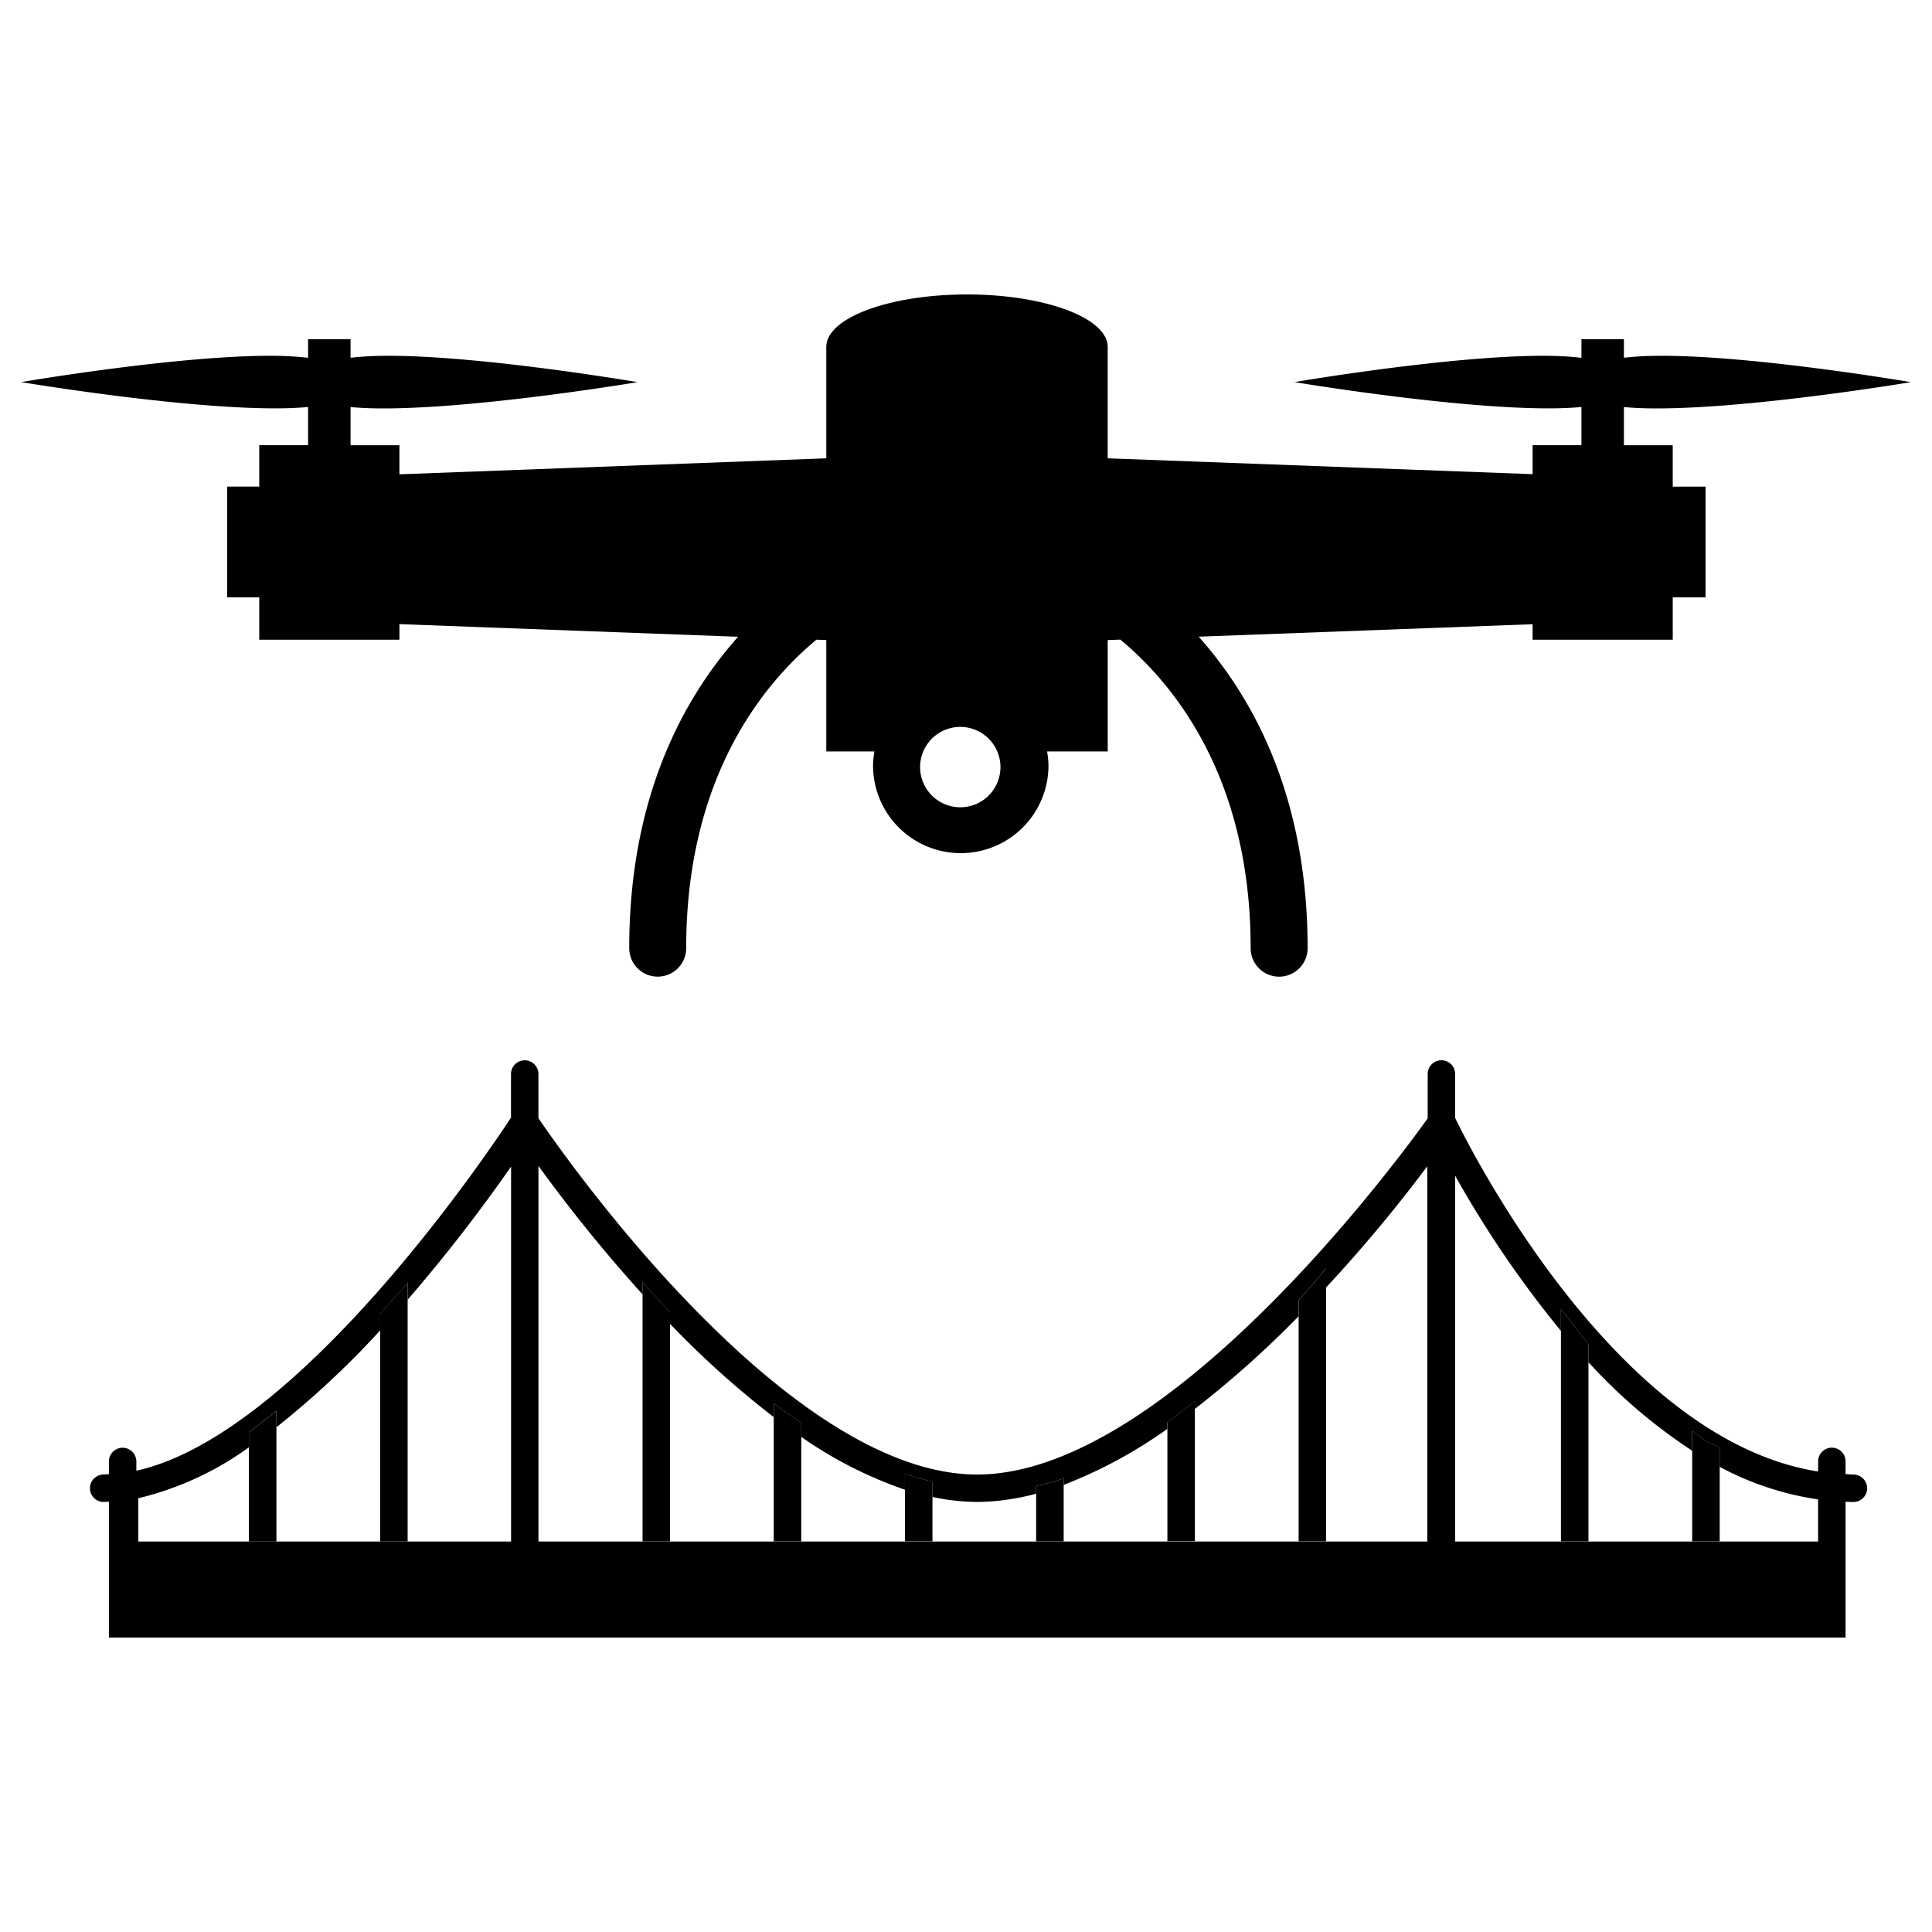 <svg xmlns="http://www.w3.org/2000/svg" xmlns:xlink="http://www.w3.org/1999/xlink" width="128" height="128" viewBox="0 0 128 128"><defs><clipPath id="b"><rect width="128" height="128"/></clipPath></defs><g id="a" clip-path="url(#b)"><g transform="translate(-1.4 7.575)"><path d="M328.22,29.922h-3.236v-2.53c.584.057,1.292.092,2.185.092,6.458,0,16.827-1.741,16.827-1.741S333.391,23.931,327.17,24a21.061,21.061,0,0,0-2.185.126V22.895h-2.813V24.13A21.061,21.061,0,0,0,319.986,24c-6.222-.073-16.827,1.739-16.827,1.739s10.369,1.741,16.827,1.741c.891,0,1.6-.035,2.185-.092v2.53h-3.236v1.922l-28.15-1.051v-7.38c0-1.92-4.173-3.476-9.322-3.476s-9.322,1.556-9.322,3.476v7.38L243.86,31.849V29.922h-3.238v-2.53c.584.057,1.294.092,2.185.092,6.459,0,16.827-1.741,16.827-1.741S249.029,23.931,242.807,24a21.06,21.06,0,0,0-2.185.126V22.895h-2.813V24.13A21.061,21.061,0,0,0,235.623,24c-6.221-.073-16.827,1.739-16.827,1.739s10.369,1.741,16.827,1.741c.893,0,1.6-.035,2.186-.092v2.53h-3.236v2.746h-2.125V40h2.125V42.81h9.287V41.775l22.437.838c-3.571,4.01-7.212,10.549-7.212,20.63a1.887,1.887,0,1,0,3.774,0c0-11.345,5.127-17.528,8.627-20.436l.655.024v7.382h3.19a5.9,5.9,0,0,0-.093.924,5.811,5.811,0,1,0,11.623,0,5.692,5.692,0,0,0-.093-.924h4.018V42.832l.836-.031c3.5,2.9,8.634,9.092,8.634,20.444a1.887,1.887,0,0,0,3.774,0c0-10.087-3.644-16.627-7.217-20.638l22.122-.826V42.81h9.286V40h2.173V32.667H328.22ZM283.68,51.249a2.662,2.662,0,1,1-.209-1.036,2.665,2.665,0,0,1,.209,1.036" transform="translate(-215.997 -8)"/><path d="M338.119,75.1c-.176,0-.346-.018-.52-.026v-.844a.909.909,0,0,0-1.818,0V74.9c-13.475-2.11-23.207-21.688-24.049-23.424V48.56a.909.909,0,1,0-1.818.006V51.5c-1.808,2.541-17.24,23.6-29.852,23.6-12.637,0-27.386-21.141-29.063-23.608V48.566a.909.909,0,1,0-1.818,0v2.888c-1.354,2.07-14.017,21-24.822,23.394v-.613a.909.909,0,0,0-1.818,0v.844c-.115,0-.231.02-.346.02a.909.909,0,0,0,0,1.818c.115,0,.231-.013.346-.016v9H337.6V84.4l0-.005V76.9c.172.005.342.02.514.02l.005,0a.909.909,0,0,0,0-1.818m-17.555-8.638,0,1.193a35.869,35.869,0,0,0,6.871,5.865V72.205l1.007.741.816.337V74.59a19.827,19.827,0,0,0,6.522,2.158v2.791H311.732V55.3a70.812,70.812,0,0,0,7.01,10.285V64.144Zm-60.848-2.127v.778a61.394,61.394,0,0,0,6.871,6.179V70.4c.6.436,1.2.858,1.823,1.261v.944a27.527,27.527,0,0,0,6.869,3.5V75.046q.9.3,1.823.529v1.012a14.493,14.493,0,0,0,2.962.329,15.288,15.288,0,0,0,3.908-.547V75.86a16.114,16.114,0,0,0,1.823-.505v.434a31.313,31.313,0,0,0,6.869-3.71v-.437c.615-.448,1.225-.913,1.823-1.4v.513a67.539,67.539,0,0,0,6.871-6.135V63.56q.95-1.065,1.821-2.112v1.265a98.206,98.206,0,0,0,6.708-8.035V79.527h.026v.013H251V54.657a101.671,101.671,0,0,0,6.9,8.509v-.8c.58.653,1.188,1.314,1.821,1.973m-26.078,6.545v1.08a58.6,58.6,0,0,0,6.871-6.414V64.437c.632-.686,1.241-1.369,1.821-2.045v1.124a107.294,107.294,0,0,0,6.851-8.817v24.84H224.49V76.671a20.7,20.7,0,0,0,7.325-3.373v-1c.569-.428,1.173-.9,1.823-1.42" transform="translate(-213.926 15.016)"/><path d="M227.041,69h1.823V60.344c-.65.523-1.254.992-1.823,1.42V69Z" transform="translate(-209.15 25.554)"/><path d="M233.613,72.849l0-16.02V55.706c-.58.675-1.19,1.358-1.821,2.045v15.1h1.823" transform="translate(-205.206 21.702)"/><path d="M241.288,72.859h1.823l0-14.42v-.776c-.633-.659-1.241-1.32-1.821-1.973V72.859Z" transform="translate(-197.319 21.689)"/><path d="M247.861,69.21V61.341c-.62-.4-1.226-.824-1.823-1.259V69.21h1.823" transform="translate(-193.375 25.336)"/><path d="M252.61,67.1V63.149q-.923-.228-1.823-.531V67.1h1.823" transform="translate(-189.432 27.442)"/><path d="M257.359,66.961V62.788a16.114,16.114,0,0,1-1.823.505v3.668h1.823" transform="translate(-185.488 27.583)"/><path d="M262.108,69.281V60.5l0-.513q-.9.733-1.821,1.4v7.887h1.823" transform="translate(-181.544 25.261)"/><path d="M266.858,73.269l0-16.814V55.19c-.582.7-1.188,1.4-1.821,2.112V73.269h1.823" transform="translate(-177.6 21.274)"/><path d="M274.531,72.047h1.823V58.982l-1.823-2.319V72.047Z" transform="translate(-169.715 22.497)"/><path d="M281.105,68.392V62.145l-.816-.337-1.007-.741v7.325h1.823" transform="translate(-165.77 26.154)"/></g></g></svg>